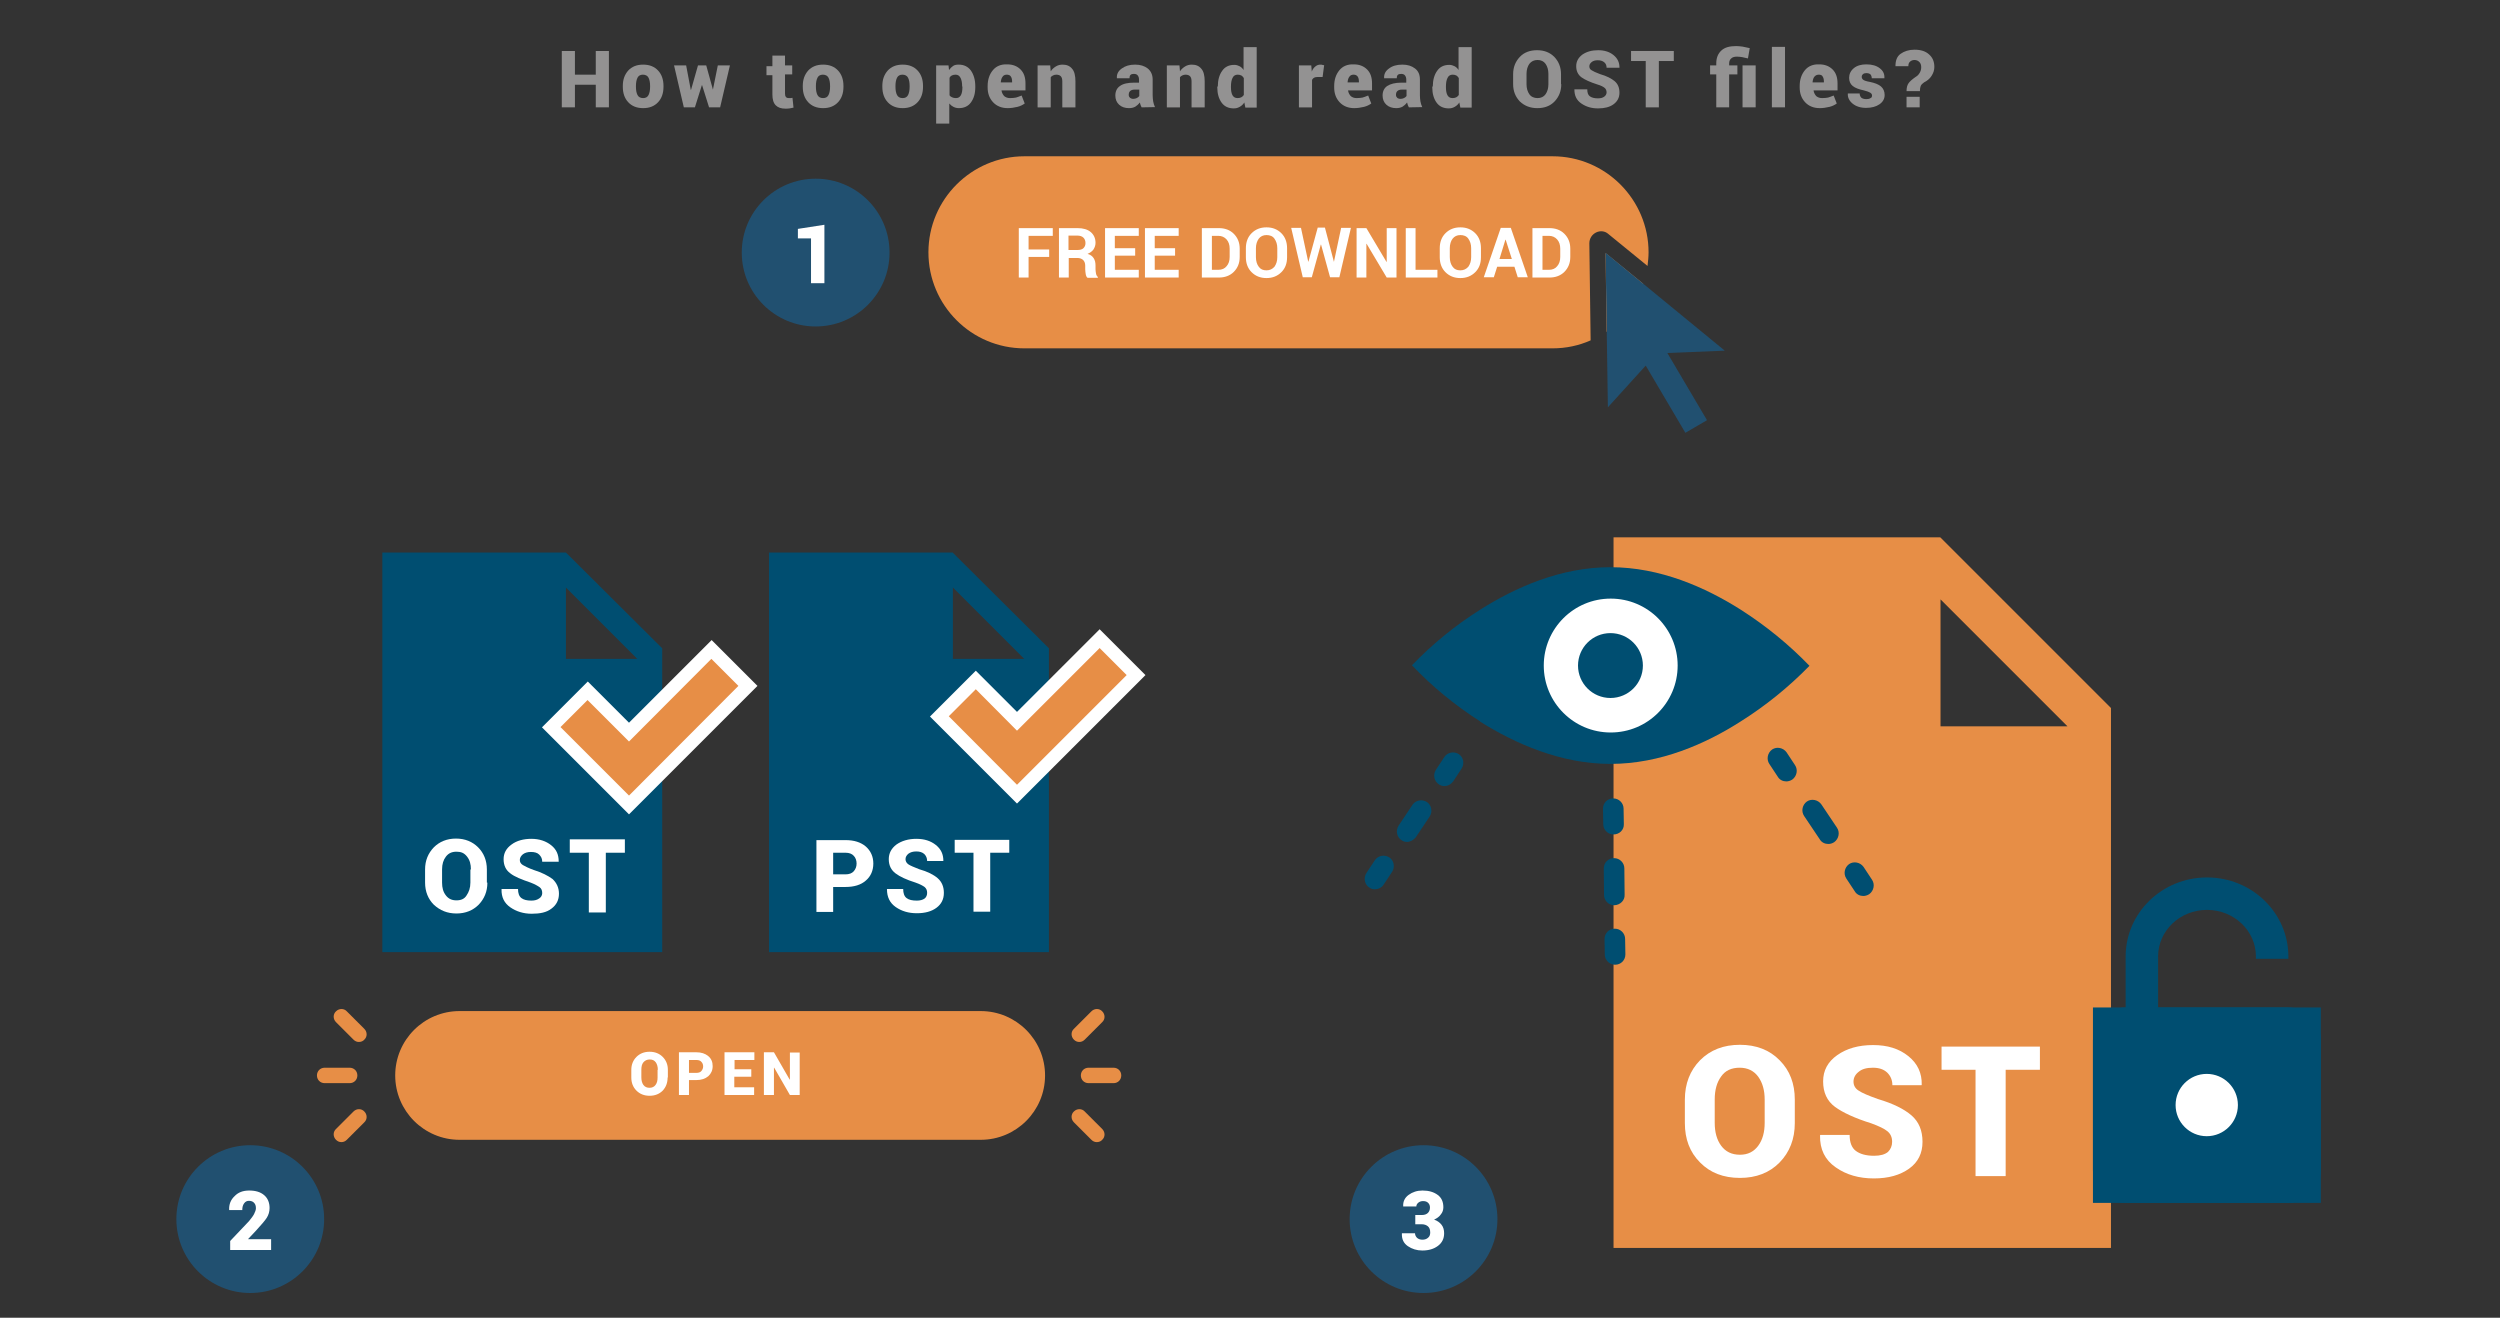 <?xml version="1.0" encoding="utf-8"?>
<!-- Generator: Adobe Illustrator 25.0.1, SVG Export Plug-In . SVG Version: 6.00 Build 0)  -->
<svg version="1.1" id="Layer_1" xmlns="http://www.w3.org/2000/svg" xmlns:xlink="http://www.w3.org/1999/xlink" x="0px" y="0px"
	 width="971px" height="511.8px" viewBox="0 0 971 511.8" style="enable-background:new 0 0 971 511.8;" xml:space="preserve">
<rect x="0" y="0" width="971" height="511.8" fill="#333333" stroke="none"/>
<g>
	<g>
		<g>
			<g>
				<g>
					<path style="fill:#E78E46;" d="M638.2,110.2l-14.6-11.9l0.4,30.6C630.6,124.3,635.6,117.8,638.2,110.2z"/>
					<path style="fill:#E78E46;" d="M617.3,94.5c0-1.8,1-3.4,2.6-4.2c1.6-0.8,3.5-0.6,4.8,0.6l15.2,12.4c0.2-1.7,0.4-3.5,0.4-5.3
						c0-20.5-16.7-37.3-37.3-37.3H397.9c-20.5,0-37.3,16.7-37.3,37.3s16.7,37.3,37.3,37.3H603c5.3,0,10.3-1.1,14.8-3.1L617.3,94.5z"
						/>
				</g>
			</g>
			<g>
				<path style="fill:#FFFFFF;" d="M407.5,99.8h-8v8h-3.8V88.6h13.2v3h-9.4v5.3h8V99.8z"/>
				<path style="fill:#FFFFFF;" d="M415.1,100.1v7.7h-3.8V88.6h7.2c2.2,0,3.9,0.5,5.1,1.5c1.2,1,1.9,2.4,1.9,4.2
					c0,1-0.3,1.8-0.8,2.6c-0.5,0.7-1.3,1.3-2.3,1.7c1.1,0.3,1.9,0.9,2.4,1.7c0.5,0.8,0.7,1.7,0.7,2.9v1.4c0,0.5,0.1,1.1,0.2,1.7
					c0.1,0.6,0.4,1,0.7,1.3v0.3h-4c-0.4-0.3-0.6-0.8-0.7-1.4c-0.1-0.7-0.2-1.3-0.2-1.9v-1.4c0-1-0.3-1.7-0.8-2.2
					c-0.5-0.5-1.3-0.8-2.2-0.8H415.1z M415.1,97.1h3.3c1.1,0,1.9-0.2,2.4-0.7c0.5-0.5,0.8-1.1,0.8-2c0-0.9-0.3-1.6-0.8-2.1
					s-1.3-0.8-2.4-0.8h-3.4V97.1z"/>
				<path style="fill:#FFFFFF;" d="M440.9,99.3h-7.9v5.5h9.3v3h-13.1V88.6h13.1v3h-9.3v4.8h7.9V99.3z"/>
				<path style="fill:#FFFFFF;" d="M456.4,99.3h-7.9v5.5h9.3v3h-13.1V88.6h13.1v3h-9.3v4.8h7.9V99.3z"/>
				<path style="fill:#FFFFFF;" d="M466.8,107.8V88.6h6.6c2.3,0,4.3,0.7,5.8,2.2c1.5,1.5,2.3,3.4,2.3,5.8v3.2c0,2.4-0.8,4.3-2.3,5.8
					c-1.5,1.5-3.5,2.2-5.8,2.2H466.8z M470.7,91.5v13.3h2.5c1.4,0,2.5-0.5,3.2-1.4c0.8-0.9,1.2-2.1,1.2-3.6v-3.2
					c0-1.5-0.4-2.7-1.2-3.6c-0.8-0.9-1.9-1.4-3.2-1.4H470.7z"/>
				<path style="fill:#FFFFFF;" d="M499.9,99.9c0,2.4-0.7,4.3-2.2,5.8c-1.5,1.5-3.4,2.3-5.8,2.3c-2.4,0-4.3-0.8-5.8-2.3
					c-1.5-1.5-2.2-3.5-2.2-5.8v-3.5c0-2.3,0.7-4.3,2.2-5.8c1.5-1.5,3.4-2.3,5.8-2.3c2.4,0,4.3,0.8,5.8,2.3c1.5,1.5,2.2,3.5,2.2,5.8
					V99.9z M496.1,96.4c0-1.5-0.4-2.7-1.1-3.7c-0.7-1-1.8-1.4-3.1-1.4c-1.3,0-2.3,0.5-3,1.4c-0.7,1-1.1,2.2-1.1,3.7v3.5
					c0,1.5,0.4,2.8,1.1,3.7c0.7,1,1.7,1.4,3,1.4c1.3,0,2.3-0.5,3.1-1.4c0.7-1,1.1-2.2,1.1-3.7V96.4z"/>
				<path style="fill:#FFFFFF;" d="M518.1,101.7L518.1,101.7l2.8-13.2h3.8l-4.5,19.2h-3.6l-3.5-12.7h-0.1l-3.5,12.7H506l-4.5-19.2
					h3.8l2.8,13.1l0.1,0l3.6-13.2h2.8L518.1,101.7z"/>
				<path style="fill:#FFFFFF;" d="M542.4,107.8h-3.8l-7.8-13.1l-0.1,0v13.1h-3.8V88.6h3.8l7.8,13.1l0.1,0V88.6h3.8V107.8z"/>
				<path style="fill:#FFFFFF;" d="M549.8,104.8h8.5v3H546V88.6h3.8V104.8z"/>
				<path style="fill:#FFFFFF;" d="M575.2,99.9c0,2.4-0.7,4.3-2.2,5.8c-1.5,1.5-3.4,2.3-5.8,2.3c-2.4,0-4.3-0.8-5.8-2.3
					c-1.5-1.5-2.2-3.5-2.2-5.8v-3.5c0-2.3,0.7-4.3,2.2-5.8c1.5-1.5,3.4-2.3,5.8-2.3c2.4,0,4.3,0.8,5.8,2.3c1.5,1.5,2.2,3.5,2.2,5.8
					V99.9z M571.4,96.4c0-1.5-0.4-2.7-1.1-3.7c-0.7-1-1.8-1.4-3.1-1.4c-1.3,0-2.3,0.5-3,1.4s-1.1,2.2-1.1,3.7v3.5
					c0,1.5,0.4,2.8,1.1,3.7c0.7,1,1.7,1.4,3,1.4c1.3,0,2.3-0.5,3.1-1.4c0.7-1,1.1-2.2,1.1-3.7V96.4z"/>
				<path style="fill:#FFFFFF;" d="M588.2,103.6h-6.7l-1.3,4.1h-3.9l6.6-19.2h3.9l6.6,19.2h-3.9L588.2,103.6z M582.4,100.6h4.8
					l-2.4-7.5h-0.1L582.4,100.6z"/>
				<path style="fill:#FFFFFF;" d="M595.2,107.8V88.6h6.6c2.3,0,4.3,0.7,5.8,2.2c1.5,1.5,2.3,3.4,2.3,5.8v3.2c0,2.4-0.8,4.3-2.3,5.8
					c-1.5,1.5-3.5,2.2-5.8,2.2H595.2z M599.1,91.5v13.3h2.5c1.4,0,2.5-0.5,3.2-1.4c0.8-0.9,1.2-2.1,1.2-3.6v-3.2
					c0-1.5-0.4-2.7-1.2-3.6c-0.8-0.9-1.9-1.4-3.2-1.4H599.1z"/>
			</g>
			<circle style="fill:#215070;" cx="316.8" cy="98.1" r="28.7"/>
			<g>
				<path style="fill:#FFFFFF;" d="M320.2,110H315V92.6h-5.1v-3.7l10.3-1.6V110z"/>
			</g>
			<polygon style="fill:#215070;" points="669.9,136.2 623.6,98.2 624.5,158.2 639.2,142 654.6,168.1 663,163.2 647.6,137.1 			"/>
		</g>
		<g>
			<g>
				<circle style="fill:#215070;" cx="97.2" cy="473.5" r="28.7"/>
				<g>
					<path style="fill:#FFFFFF;" d="M105.3,485.5H89.4V482l7.3-7.7c0.9-1.1,1.6-2,2-2.8c0.4-0.8,0.7-1.6,0.7-2.2
						c0-0.9-0.2-1.6-0.7-2.1c-0.4-0.5-1.1-0.8-2-0.8c-0.8,0-1.4,0.3-1.9,1c-0.5,0.7-0.7,1.5-0.7,2.6h-5.1l0-0.1
						c-0.1-2.1,0.6-3.9,2.1-5.3c1.4-1.5,3.3-2.2,5.7-2.2c2.5,0,4.4,0.6,5.8,1.8c1.4,1.2,2.1,2.9,2.1,5c0,1.4-0.4,2.7-1.1,3.8
						c-0.7,1.1-2.1,2.7-4.1,4.9l-3.1,3.3l0,0.1h8.9V485.5z"/>
				</g>
				<circle style="fill:#215070;" cx="552.9" cy="473.5" r="28.7"/>
				<g>
					<path style="fill:#FFFFFF;" d="M549.9,471.9h2.5c0.9,0,1.7-0.3,2.2-0.8c0.5-0.5,0.8-1.2,0.8-2.1c0-0.7-0.2-1.3-0.7-1.8
						c-0.5-0.5-1.1-0.7-2-0.7c-0.7,0-1.3,0.2-1.8,0.6c-0.5,0.4-0.8,0.9-0.8,1.5H545l0-0.1c-0.1-1.8,0.6-3.3,2.1-4.4
						c1.5-1.1,3.3-1.7,5.4-1.7c2.5,0,4.4,0.6,5.9,1.7c1.5,1.1,2.2,2.7,2.2,4.8c0,1-0.3,2-1,2.8c-0.6,0.9-1.5,1.5-2.6,2
						c1.2,0.4,2.2,1.1,2.9,2c0.7,0.9,1,2,1,3.3c0,2.1-0.8,3.7-2.4,4.9c-1.6,1.2-3.6,1.8-6.1,1.8c-2.1,0-4-0.6-5.6-1.7
						c-1.6-1.1-2.4-2.7-2.3-4.9l0-0.1h5.1c0,0.7,0.3,1.3,0.8,1.8c0.6,0.5,1.3,0.7,2.1,0.7c0.9,0,1.7-0.3,2.2-0.8
						c0.6-0.5,0.8-1.2,0.8-2c0-1.1-0.3-1.9-0.9-2.4s-1.4-0.8-2.4-0.8h-2.5V471.9z"/>
				</g>
			</g>
			<path style="fill:#E78E46;" d="M380.9,442.7H178.5c-13.8,0-25-11.2-25-25v0c0-13.8,11.2-25,25-25h202.4c13.8,0,25,11.2,25,25v0
				C405.9,431.5,394.7,442.7,380.9,442.7z"/>
			<g>
				<g>
					<path style="fill:#FFFFFF;" d="M259.3,418.5c0,2-0.6,3.7-1.9,5.1c-1.3,1.3-3,2-5.1,2c-2.1,0-3.8-0.7-5.1-2c-1.3-1.3-2-3-2-5.1
						v-3c0-2,0.7-3.7,2-5c1.3-1.3,3-2,5.1-2c2.1,0,3.8,0.7,5.1,2c1.3,1.3,2,3,2,5V418.5z M255.5,415.5c0-1.2-0.3-2.2-0.8-2.9
						c-0.6-0.8-1.3-1.1-2.4-1.1c-1,0-1.8,0.4-2.4,1.1s-0.8,1.7-0.8,2.9v3c0,1.2,0.3,2.2,0.8,2.9c0.6,0.8,1.4,1.1,2.4,1.1
						c1,0,1.8-0.4,2.3-1.1c0.6-0.8,0.8-1.7,0.8-2.9V415.5z"/>
					<path style="fill:#FFFFFF;" d="M267.6,419.6v5.7h-3.9v-16.6h6.7c2,0,3.5,0.5,4.7,1.5c1.2,1,1.7,2.3,1.7,3.9
						c0,1.6-0.6,2.9-1.7,3.9c-1.2,1-2.7,1.5-4.7,1.5H267.6z M267.6,416.7h2.9c0.8,0,1.5-0.2,1.9-0.7c0.4-0.5,0.7-1,0.7-1.8
						c0-0.7-0.2-1.3-0.7-1.8c-0.4-0.5-1.1-0.7-1.9-0.7h-2.9V416.7z"/>
					<path style="fill:#FFFFFF;" d="M291.7,418.2h-6.5v4.1h7.7v3h-11.5v-16.6h11.6v3h-7.7v3.6h6.5V418.2z"/>
					<path style="fill:#FFFFFF;" d="M310.6,425.3h-3.8l-6.1-10.6l-0.1,0v10.6h-3.9v-16.6h3.9l6.1,10.6l0.1,0v-10.5h3.8V425.3z"/>
				</g>
			</g>
			<path style="fill:#E78E46;" d="M139.4,404.7c-0.8,0-1.5-0.3-2.1-0.9l-6.8-6.8c-1.2-1.2-1.2-3.1,0-4.2c1.2-1.2,3.1-1.2,4.2,0
				l6.8,6.8c1.2,1.2,1.2,3.1,0,4.2C141,404.4,140.2,404.7,139.4,404.7z"/>
			<path style="fill:#E78E46;" d="M132.6,443.6c-0.8,0-1.5-0.3-2.1-0.9c-1.2-1.2-1.2-3.1,0-4.2l6.8-6.8c1.2-1.2,3.1-1.2,4.2,0
				c1.2,1.2,1.2,3.1,0,4.2l-6.8,6.8C134.1,443.3,133.4,443.6,132.6,443.6z"/>
			<path style="fill:#E78E46;" d="M135.8,420.7h-9.7c-1.7,0-3-1.3-3-3s1.3-3,3-3h9.7c1.7,0,3,1.3,3,3S137.5,420.7,135.8,420.7z"/>
			<path style="fill:#E78E46;" d="M426,443.6c-0.8,0-1.5-0.3-2.1-0.9l-6.8-6.8c-1.2-1.2-1.2-3.1,0-4.2c1.2-1.2,3.1-1.2,4.2,0
				l6.8,6.8c1.2,1.2,1.2,3.1,0,4.2C427.6,443.3,426.8,443.6,426,443.6z"/>
			<path style="fill:#E78E46;" d="M419.2,404.7c-0.8,0-1.5-0.3-2.1-0.9c-1.2-1.2-1.2-3.1,0-4.2l6.8-6.8c1.2-1.2,3.1-1.2,4.2,0
				c1.2,1.2,1.2,3.1,0,4.2l-6.8,6.8C420.7,404.4,420,404.7,419.2,404.7z"/>
			<path style="fill:#E78E46;" d="M432.5,420.7h-9.7c-1.7,0-3-1.3-3-3s1.3-3,3-3h9.7c1.7,0,3,1.3,3,3S434.2,420.7,432.5,420.7z"/>
			<g>
				<path style="fill:#004E71;" d="M219.8,214.6h-71.3v155.2h108.7v-118L219.8,214.6z M219.8,255.9v-27.7l27.7,27.7H219.8z"/>
				<g>
					<path style="fill:#FFFFFF;" d="M189.3,342.8c0,3.5-1.2,6.3-3.4,8.6c-2.2,2.2-5.1,3.4-8.6,3.4c-3.6,0-6.4-1.2-8.8-3.4
						c-2.2-2.2-3.4-5.1-3.4-8.6v-5.1c0-3.5,1.2-6.3,3.4-8.6c2.2-2.2,5.1-3.4,8.6-3.4s6.4,1.2,8.6,3.4c2.2,2.2,3.4,5.1,3.4,8.6v5.1
						H189.3z M182.9,337.7c0-2-0.4-3.6-1.5-5s-2.3-1.9-4.1-1.9c-1.8,0-3.1,0.6-4.1,1.9c-1,1.3-1.5,2.9-1.5,5v5.1c0,2,0.4,3.6,1.5,5
						c1,1.3,2.3,1.9,4.1,1.9c1.8,0,3.1-0.6,3.9-1.9c0.9-1.3,1.5-2.9,1.5-5v-5.1H182.9z"/>
					<path style="fill:#FFFFFF;" d="M210.6,346.9c0-1-0.3-1.8-1-2.3s-1.9-1.2-3.5-1.8c-3.5-1.2-6.3-2.3-7.9-3.6
						c-1.8-1.3-2.6-3.2-2.6-5.5s1-4.2,3.1-5.7c2-1.5,4.7-2.2,7.7-2.2c3.1,0,5.7,0.9,7.7,2.5c2,1.6,2.9,3.6,2.9,6.3v0.1h-6.4
						c0-1.2-0.4-2-1.2-2.8c-0.7-0.7-1.8-1-3.2-1c-1.3,0-2.3,0.3-3.1,0.9c-0.7,0.6-1.2,1.3-1.2,2.2c0,0.9,0.4,1.5,1.2,2
						c0.7,0.4,2.2,1.2,4.2,1.9c3.2,1,5.5,2.2,7.3,3.5c1.6,1.5,2.5,3.4,2.5,5.7c0,2.5-1,4.4-2.9,5.8c-1.9,1.5-4.5,2-7.7,2
						c-3.2,0-6-0.9-8.3-2.5c-2.3-1.6-3.5-3.9-3.4-7v-0.1h6.4c0,1.6,0.4,2.8,1.3,3.5c0.9,0.7,2.2,1,3.9,1c1.3,0,2.3-0.3,3.1-0.9
						C210.1,348.5,210.6,347.8,210.6,346.9z"/>
					<path style="fill:#FFFFFF;" d="M242.7,331.2h-7.4v23.2h-6.6v-23.2h-7.4V326h21.4V331.2z"/>
				</g>
				<g>
					<polygon style="fill:#F28E0A;" points="244.3,288 228.2,271.9 217.7,282.4 244.3,309 286.8,266.4 276.3,255.9 					"/>
					<path style="fill:#FFFFFF;" d="M244.3,316.3l-33.8-33.8l17.8-17.8l16,16l32.1-32.1l17.8,17.8L244.3,316.3z M224.9,282.4
						l19.4,19.4l35.4-35.4l-3.4-3.4l-32.1,32.1l-16-16L224.9,282.4z"/>
				</g>
				<polygon style="fill:#E78E46;" points="244.3,288 228.2,271.9 217.7,282.4 244.3,309 286.8,266.4 276.3,255.9 				"/>
				<path style="fill:#004E71;" d="M370,214.6h-71.3v155.2h108.7v-118L370,214.6z M370.1,255.9v-27.7l27.7,27.7H370.1z"/>
				<g>
					<path style="fill:#FFFFFF;" d="M323.6,344.6v9.6h-6.5v-27.9h11.3c3.3,0,5.9,0.8,7.9,2.5c1.9,1.7,2.9,3.9,2.9,6.6
						c0,2.7-1,5-2.9,6.6c-1.9,1.7-4.6,2.5-7.9,2.5H323.6z M323.6,339.6h4.8c1.4,0,2.5-0.4,3.2-1.2c0.7-0.8,1.1-1.8,1.1-3
						c0-1.2-0.4-2.3-1.1-3c-0.7-0.8-1.8-1.2-3.2-1.2h-4.8V339.6z"/>
					<path style="fill:#FFFFFF;" d="M360.1,346.8c0-1-0.3-1.7-1-2.3c-0.7-0.5-1.8-1.1-3.5-1.7c-3.5-1.1-6.1-2.3-7.8-3.6
						c-1.7-1.3-2.6-3.1-2.6-5.5c0-2.3,1-4.2,3-5.7c2-1.4,4.6-2.2,7.7-2.2c3.1,0,5.6,0.8,7.6,2.4c2,1.6,2.9,3.6,2.9,6.1l0,0.1h-6.3
						c0-1.1-0.4-2-1.1-2.7c-0.8-0.7-1.8-1-3.1-1c-1.3,0-2.3,0.3-3.1,0.9c-0.7,0.6-1.1,1.3-1.1,2.1c0,0.8,0.4,1.5,1.1,2
						c0.7,0.5,2.2,1.1,4.2,1.9c3.2,0.9,5.6,2.1,7.2,3.5c1.6,1.4,2.4,3.3,2.4,5.7c0,2.5-1,4.4-2.9,5.8s-4.4,2.1-7.6,2.1
						c-3.2,0-5.9-0.8-8.2-2.4c-2.3-1.6-3.4-3.9-3.4-6.9l0-0.1h6.3c0,1.6,0.4,2.8,1.3,3.5c0.9,0.7,2.2,1,4,1c1.3,0,2.3-0.3,3-0.8
						S360.1,347.6,360.1,346.8z"/>
					<path style="fill:#FFFFFF;" d="M392,331.2h-7.4v22.9h-6.5v-22.9h-7.3v-5H392V331.2z"/>
				</g>
				<g>
					<polygon style="fill:#F28E0A;" points="395,283.8 379,267.7 368.5,278.2 395,304.8 437.6,262.2 427.1,251.7 					"/>
					<path style="fill:#FFFFFF;" d="M395,312.1l-33.8-33.8l17.8-17.8l16,16l32.1-32.1l17.8,17.8L395,312.1z M375.6,278.2l19.4,19.4
						l35.4-35.4l-3.4-3.4L395,290.9l-16-16L375.6,278.2z"/>
				</g>
				<polygon style="fill:#E78E46;" points="395,283.8 379,267.7 368.5,278.2 395,304.8 437.6,262.2 427.1,251.7 				"/>
			</g>
			<g>
				<g>
					<path style="fill:#E78E46;" d="M753.6,208.7H626.7v276h193.2V275L753.6,208.7z M753.7,282.1v-49.3l49.3,49.3H753.7z"/>
					<g>
						<path style="fill:#FFFFFF;" d="M697.1,436.2c0,6.2-2,11.3-5.9,15.3c-3.9,4-9.1,6-15.4,6c-6.4,0-11.6-2-15.5-6
							c-4-4-5.9-9.1-5.9-15.3v-9.1c0-6.2,2-11.3,5.9-15.3c4-4,9.1-6,15.5-6c6.3,0,11.5,2,15.4,6c4,4,5.9,9.1,5.9,15.3V436.2z
							 M685.4,427.1c0-3.6-0.8-6.5-2.5-8.9c-1.7-2.3-4.1-3.5-7.2-3.5c-3.2,0-5.6,1.1-7.2,3.4c-1.7,2.3-2.5,5.3-2.5,8.9v9.1
							c0,3.6,0.8,6.6,2.5,8.9c1.7,2.3,4.1,3.5,7.3,3.5c3.1,0,5.4-1.2,7.1-3.5c1.7-2.3,2.5-5.3,2.5-8.9V427.1z"/>
						<path style="fill:#FFFFFF;" d="M734.9,443.5c0-1.8-0.6-3.1-1.8-4.1c-1.2-1-3.3-2-6.3-3.1c-6.4-2-11.1-4.2-14.1-6.4
							c-3.1-2.3-4.6-5.6-4.6-9.9c0-4.2,1.8-7.6,5.5-10.2c3.7-2.6,8.3-3.9,13.9-3.9c5.6,0,10.1,1.4,13.7,4.3
							c3.6,2.9,5.3,6.6,5.2,11.1l-0.1,0.2h-11.3c0-2-0.7-3.6-2-4.9c-1.4-1.3-3.2-1.9-5.6-1.9c-2.4,0-4.2,0.5-5.5,1.6
							c-1.3,1-2,2.3-2,3.8c0,1.5,0.7,2.7,2,3.5c1.3,0.9,3.9,2,7.6,3.3c5.7,1.7,10,3.8,12.9,6.3c2.9,2.5,4.3,5.9,4.3,10.3
							c0,4.4-1.7,7.9-5.2,10.4s-8,3.8-13.7,3.8c-5.7,0-10.7-1.4-14.8-4.3c-4.2-2.9-6.2-7-6.1-12.4l0.1-0.2h11.4c0,2.9,0.8,5,2.4,6.2
							c1.6,1.2,3.9,1.9,7.1,1.9c2.4,0,4.2-0.5,5.4-1.5C734.3,446.4,734.9,445.1,734.9,443.5z"/>
						<path style="fill:#FFFFFF;" d="M792.3,415.5H779v41.3h-11.7v-41.3h-13.2v-9h38.2V415.5z"/>
					</g>
				</g>
				<g>
					<path style="fill:#004E71;" d="M888.7,391.3h-50.5v-19.8c0-10,8.5-18.1,19-18.1c10.5,0,19,8.1,19,18.1v0.9h12.6v-0.9
						c0-16.9-14.1-30.7-31.6-30.7s-31.6,13.8-31.6,30.7v19.8c-7,0-12.7,5.7-12.7,12.7v50.5c0,7,5.7,12.7,12.7,12.7h63.1
						c7,0,12.7-5.7,12.7-12.7V404C901.4,397,895.7,391.3,888.7,391.3z M857.1,441.9c-7,0-12.7-5.7-12.7-12.7s5.7-12.7,12.7-12.7
						s12.7,5.7,12.7,12.7C869.8,436.2,864.1,441.9,857.1,441.9z"/>
					<rect x="812.9" y="391.3" style="fill:#004E71;" width="88.5" height="75.9"/>
					<circle style="fill:#FFFFFF;" cx="857.1" cy="429.2" r="12.1"/>
				</g>
			</g>
			<g>
				<path style="fill:#004E71;" d="M676.1,236.8c-13.6-8.6-31.2-16.5-50.6-16.5s-37,7.9-50.6,16.5c-9.7,6.1-18.6,13.4-26.5,21.6
					c7.9,8.3,16.8,15.6,26.5,21.8v0.1c13.6,8.5,31.3,16.4,50.6,16.4c19.4,0,37-7.8,50.6-16.5c9.7-6.1,18.7-13.4,26.7-21.6
					C694.8,250.3,685.8,243,676.1,236.8z"/>
				<circle style="fill:#FFFFFF;" cx="625.6" cy="258.5" r="26"/>
				<circle style="fill:#004E71;" cx="625.5" cy="258.5" r="12.6"/>
			</g>
			<g>
				<path style="fill:#004E71;" d="M534,345.4c-0.8,0-1.5-0.2-2.2-0.7c-1.8-1.2-2.3-3.7-1.1-5.6l3.3-5c1.2-1.8,3.7-2.3,5.6-1.1
					c1.8,1.2,2.3,3.7,1.1,5.6l-3.3,5C536.6,344.8,535.3,345.4,534,345.4z"/>
				<path style="fill:#004E71;" d="M546.5,327c-0.8,0-1.5-0.2-2.2-0.7c-1.8-1.2-2.3-3.7-1.1-5.6l5.4-8.1c1.2-1.8,3.7-2.3,5.6-1.1
					c1.8,1.2,2.3,3.7,1.1,5.6l-5.4,8.1C549,326.3,547.7,327,546.5,327z"/>
				<path style="fill:#004E71;" d="M561,305.3c-0.8,0-1.5-0.2-2.2-0.7c-1.8-1.2-2.3-3.7-1.1-5.6l3.3-5c1.2-1.8,3.7-2.3,5.6-1.1
					c1.8,1.2,2.3,3.7,1.1,5.6l-3.3,5C563.5,304.7,562.3,305.3,561,305.3z"/>
			</g>
			<g>
				<path style="fill:#004E71;" d="M723.7,348c-1.3,0-2.6-0.6-3.3-1.8l-3.3-5c-1.2-1.8-0.7-4.3,1.1-5.6c1.8-1.2,4.3-0.7,5.6,1.1
					l3.3,5c1.2,1.8,0.7,4.3-1.1,5.6C725.2,347.8,724.4,348,723.7,348z"/>
				<path style="fill:#004E71;" d="M710.1,327.8c-1.3,0-2.6-0.6-3.3-1.8l-6.1-9.1c-1.2-1.8-0.7-4.3,1.1-5.6c1.8-1.2,4.3-0.7,5.6,1.1
					l6.1,9.1c1.2,1.8,0.7,4.3-1.1,5.6C711.6,327.6,710.9,327.8,710.1,327.8z"/>
				<path style="fill:#004E71;" d="M693.8,303.5c-1.3,0-2.6-0.6-3.3-1.8l-3.3-5c-1.2-1.8-0.7-4.3,1.1-5.6c1.8-1.2,4.3-0.7,5.6,1.1
					l3.3,5c1.2,1.8,0.7,4.3-1.1,5.6C695.3,303.3,694.5,303.5,693.8,303.5z"/>
			</g>
			<g>
				<path style="fill:#004E71;" d="M627.3,374.7c-2.2,0-4-1.8-4-4l-0.1-6c0-2.2,1.7-4,4-4c0,0,0,0,0,0c2.2,0,4,1.8,4,4l0.1,6
					C631.3,372.9,629.6,374.7,627.3,374.7C627.3,374.7,627.3,374.7,627.3,374.7z"/>
				<path style="fill:#004E71;" d="M627,351.6c-2.2,0-4-1.8-4-4l-0.1-10.3c0-2.2,1.7-4,4-4c0,0,0,0,0,0c2.2,0,4,1.8,4,4l0.1,10.3
					C631.1,349.7,629.3,351.5,627,351.6C627.1,351.6,627.1,351.6,627,351.6z"/>
				<path style="fill:#004E71;" d="M626.7,324.1c-2.2,0-4-1.8-4-4l-0.1-6c0-2.2,1.7-4,4-4c0,0,0,0,0,0c2.2,0,4,1.8,4,4l0.1,6
					C630.8,322.3,629,324.1,626.7,324.1C626.8,324.1,626.7,324.1,626.7,324.1z"/>
			</g>
		</g>
	</g>
	<g>
		<path style="fill:#939292;" d="M236.5,41.7h-5.1v-8.8h-8.1v8.8h-5.1V19.8h5.1V29h8.1v-9.2h5.1V41.7z"/>
		<path style="fill:#939292;" d="M241.9,33.4c0-2.5,0.7-4.4,2.1-6c1.4-1.5,3.3-2.3,5.8-2.3c2.5,0,4.4,0.8,5.8,2.3
			c1.4,1.5,2.1,3.5,2.1,6v0.3c0,2.5-0.7,4.5-2.1,6c-1.4,1.5-3.3,2.3-5.8,2.3c-2.5,0-4.4-0.8-5.8-2.3c-1.4-1.5-2.1-3.5-2.1-6V33.4z
			 M247,33.7c0,1.4,0.2,2.4,0.6,3.2c0.4,0.8,1.2,1.2,2.2,1.2c1,0,1.7-0.4,2.1-1.2c0.4-0.8,0.6-1.9,0.6-3.2v-0.3
			c0-1.3-0.2-2.4-0.6-3.2c-0.4-0.8-1.2-1.2-2.2-1.2c-1,0-1.7,0.4-2.1,1.2c-0.4,0.8-0.6,1.9-0.6,3.2V33.7z"/>
		<path style="fill:#939292;" d="M276.9,34.8L276.9,34.8l1.9-9.4h4.7l-3.8,16.3h-4.3l-2.7-8.6h-0.1l-2.7,8.6h-4.3l-3.8-16.3h4.7
			l1.8,9.5h0.1l2.7-9.5h3.2L276.9,34.8z"/>
		<path style="fill:#939292;" d="M304.9,21.3v4.1h2.8v3.5h-2.8v7.5c0,0.6,0.1,1,0.4,1.3c0.2,0.3,0.6,0.4,1,0.4c0.3,0,0.6,0,0.8,0
			c0.2,0,0.4-0.1,0.7-0.1l0.4,3.8c-0.6,0.1-1.1,0.2-1.5,0.3c-0.5,0.1-1,0.1-1.6,0.1c-1.7,0-2.9-0.4-3.8-1.3
			c-0.9-0.9-1.3-2.3-1.3-4.2v-7.5h-2.3v-3.5h2.3v-4.1H304.9z"/>
		<path style="fill:#939292;" d="M311.8,33.4c0-2.5,0.7-4.4,2.1-6c1.4-1.5,3.3-2.3,5.8-2.3c2.5,0,4.4,0.8,5.8,2.3s2.1,3.5,2.1,6v0.3
			c0,2.5-0.7,4.5-2.1,6s-3.3,2.3-5.8,2.3c-2.5,0-4.4-0.8-5.8-2.3c-1.4-1.5-2.1-3.5-2.1-6V33.4z M316.9,33.7c0,1.4,0.2,2.4,0.6,3.2
			c0.4,0.8,1.2,1.2,2.2,1.2c1,0,1.7-0.4,2.1-1.2c0.4-0.8,0.6-1.9,0.6-3.2v-0.3c0-1.3-0.2-2.4-0.6-3.2c-0.4-0.8-1.2-1.2-2.2-1.2
			c-1,0-1.7,0.4-2.1,1.2s-0.6,1.9-0.6,3.2V33.7z"/>
		<path style="fill:#939292;" d="M342.7,33.4c0-2.5,0.7-4.4,2.1-6c1.4-1.5,3.3-2.3,5.8-2.3c2.5,0,4.4,0.8,5.8,2.3
			c1.4,1.5,2.1,3.5,2.1,6v0.3c0,2.5-0.7,4.5-2.1,6c-1.4,1.5-3.3,2.3-5.8,2.3c-2.5,0-4.4-0.8-5.8-2.3c-1.4-1.5-2.1-3.5-2.1-6V33.4z
			 M347.8,33.7c0,1.4,0.2,2.4,0.6,3.2c0.4,0.8,1.2,1.2,2.2,1.2c1,0,1.7-0.4,2.1-1.2c0.4-0.8,0.6-1.9,0.6-3.2v-0.3
			c0-1.3-0.2-2.4-0.6-3.2c-0.4-0.8-1.2-1.2-2.2-1.2c-1,0-1.7,0.4-2.1,1.2c-0.4,0.8-0.6,1.9-0.6,3.2V33.7z"/>
		<path style="fill:#939292;" d="M378.8,33.9c0,2.5-0.6,4.4-1.7,5.9c-1.1,1.5-2.7,2.2-4.7,2.2c-0.8,0-1.5-0.2-2.1-0.5
			c-0.6-0.3-1.1-0.7-1.6-1.3V48h-5.1V25.4h4.8l0.2,1.8c0.5-0.7,1-1.2,1.6-1.6s1.3-0.5,2.2-0.5c2,0,3.6,0.8,4.7,2.3
			c1.1,1.6,1.7,3.6,1.7,6.1V33.9z M373.7,33.6c0-1.4-0.2-2.5-0.6-3.3c-0.4-0.8-1-1.3-1.9-1.3c-0.6,0-1.1,0.1-1.5,0.3
			c-0.4,0.2-0.7,0.5-0.9,0.9v6.8c0.2,0.4,0.6,0.6,1,0.8c0.4,0.2,0.9,0.3,1.5,0.3c0.9,0,1.5-0.4,1.9-1.1s0.6-1.8,0.6-3.1V33.6z"/>
		<path style="fill:#939292;" d="M391.4,42c-2.4,0-4.3-0.8-5.7-2.3c-1.4-1.5-2.1-3.4-2.1-5.7v-0.6c0-2.5,0.7-4.5,2-6.1
			c1.3-1.6,3.2-2.4,5.6-2.3c2.2,0,3.9,0.7,5.2,2s1.9,3.1,1.9,5.4v2.7h-9.3l0,0.1c0.1,0.8,0.5,1.5,1,2.1c0.6,0.5,1.3,0.8,2.3,0.8
			c1,0,1.7-0.1,2.3-0.2c0.6-0.2,1.3-0.4,2.2-0.8l1.2,3.1c-0.7,0.5-1.6,1-2.8,1.3C393.9,41.8,392.7,42,391.4,42z M391,29
			c-0.7,0-1.3,0.3-1.6,0.8c-0.4,0.5-0.6,1.2-0.7,2.1l0,0.1h4.4v-0.4c0-0.8-0.2-1.5-0.5-1.9C392.3,29.2,391.7,29,391,29z"/>
		<path style="fill:#939292;" d="M407.9,25.4l0.2,2.3c0.5-0.8,1.2-1.4,2-1.9c0.8-0.5,1.7-0.7,2.6-0.7c1.6,0,2.8,0.5,3.7,1.6
			c0.9,1,1.3,2.7,1.3,4.9v10.1h-5.1V31.6c0-0.9-0.2-1.6-0.6-2s-1-0.6-1.7-0.6c-0.5,0-0.9,0.1-1.3,0.3c-0.4,0.2-0.7,0.4-0.9,0.7v11.7
			h-5.1V25.4H407.9z"/>
		<path style="fill:#939292;" d="M443.4,41.7c-0.1-0.3-0.3-0.6-0.4-0.9c-0.1-0.3-0.2-0.7-0.3-1c-0.5,0.7-1.1,1.2-1.7,1.6
			c-0.7,0.4-1.5,0.6-2.5,0.6c-1.5,0-2.8-0.4-3.8-1.3c-1-0.9-1.5-2.1-1.5-3.6c0-1.6,0.6-2.9,1.8-3.7c1.2-0.9,3.1-1.3,5.5-1.3h1.9
			v-1.2c0-0.7-0.2-1.2-0.5-1.6c-0.3-0.4-0.8-0.6-1.5-0.6c-0.6,0-1,0.1-1.3,0.4s-0.4,0.7-0.4,1.3l-4.9,0l0-0.1
			c-0.1-1.5,0.5-2.7,1.9-3.7s3-1.5,5.2-1.5c2,0,3.6,0.5,4.9,1.5c1.2,1,1.9,2.4,1.9,4.3v6.1c0,0.9,0.1,1.7,0.2,2.4s0.4,1.5,0.7,2.2
			L443.4,41.7z M440.1,38.4c0.5,0,1-0.1,1.4-0.3c0.4-0.2,0.8-0.5,1-0.8v-2.5h-1.8c-0.8,0-1.4,0.2-1.8,0.6c-0.4,0.4-0.5,0.9-0.5,1.5
			c0,0.5,0.2,0.8,0.5,1.1C439.2,38.2,439.6,38.4,440.1,38.4z"/>
		<path style="fill:#939292;" d="M458.1,25.4l0.2,2.3c0.5-0.8,1.2-1.4,2-1.9s1.7-0.7,2.6-0.7c1.6,0,2.8,0.5,3.7,1.6
			c0.9,1,1.3,2.7,1.3,4.9v10.1h-5.1V31.6c0-0.9-0.2-1.6-0.6-2s-1-0.6-1.7-0.6c-0.5,0-0.9,0.1-1.3,0.3c-0.4,0.2-0.7,0.4-0.9,0.7v11.7
			h-5.1V25.4H458.1z"/>
		<path style="fill:#939292;" d="M473,33.6c0-2.5,0.6-4.6,1.7-6.1c1.1-1.6,2.7-2.3,4.7-2.3c0.8,0,1.4,0.2,2,0.5
			c0.6,0.3,1.2,0.8,1.6,1.5v-8.9h5.1v23.5h-4.4l-0.4-2c-0.5,0.8-1.1,1.3-1.8,1.7c-0.7,0.4-1.4,0.6-2.3,0.6c-2,0-3.6-0.7-4.7-2.2
			c-1.1-1.5-1.7-3.5-1.7-5.9V33.6z M478.1,33.9c0,1.3,0.2,2.4,0.6,3.1s1,1.1,2,1.1c0.5,0,1-0.1,1.4-0.3c0.4-0.2,0.7-0.5,1-0.9v-6.6
			c-0.3-0.4-0.6-0.8-1-1c-0.4-0.2-0.9-0.3-1.4-0.3c-0.9,0-1.6,0.4-2,1.3c-0.4,0.8-0.6,1.9-0.6,3.3V33.9z"/>
		<path style="fill:#939292;" d="M513.7,29.9l-1.9,0c-0.6,0-1.1,0.1-1.4,0.3c-0.4,0.2-0.6,0.5-0.8,0.8v10.7h-5.1V25.4h4.8l0.2,2.4
			c0.3-0.9,0.8-1.5,1.4-2c0.6-0.5,1.2-0.7,2-0.7c0.2,0,0.5,0,0.7,0.1s0.5,0.1,0.7,0.1L513.7,29.9z"/>
		<path style="fill:#939292;" d="M526,42c-2.4,0-4.3-0.8-5.7-2.3c-1.4-1.5-2.1-3.4-2.1-5.7v-0.6c0-2.5,0.7-4.5,2-6.1
			c1.3-1.6,3.2-2.4,5.6-2.3c2.2,0,3.9,0.7,5.2,2s1.9,3.1,1.9,5.4v2.7h-9.3l0,0.1c0.1,0.8,0.5,1.5,1,2.1c0.6,0.5,1.3,0.8,2.3,0.8
			c1,0,1.7-0.1,2.3-0.2c0.6-0.2,1.3-0.4,2.2-0.8l1.2,3.1c-0.7,0.5-1.6,1-2.8,1.3C528.5,41.8,527.3,42,526,42z M525.7,29
			c-0.7,0-1.3,0.3-1.6,0.8c-0.4,0.5-0.6,1.2-0.7,2.1l0,0.1h4.4v-0.4c0-0.8-0.2-1.5-0.5-1.9C526.9,29.2,526.4,29,525.7,29z"/>
		<path style="fill:#939292;" d="M547.2,41.7c-0.1-0.3-0.3-0.6-0.4-0.9c-0.1-0.3-0.2-0.7-0.3-1c-0.5,0.7-1.1,1.2-1.7,1.6
			c-0.7,0.4-1.5,0.6-2.5,0.6c-1.5,0-2.8-0.4-3.8-1.3c-1-0.9-1.5-2.1-1.5-3.6c0-1.6,0.6-2.9,1.8-3.7s3.1-1.3,5.5-1.3h1.9v-1.2
			c0-0.7-0.2-1.2-0.5-1.6c-0.3-0.4-0.8-0.6-1.5-0.6c-0.6,0-1,0.1-1.3,0.4s-0.4,0.7-0.4,1.3l-4.9,0l0-0.1c-0.1-1.5,0.5-2.7,1.9-3.7
			c1.3-1,3-1.5,5.2-1.5c2,0,3.6,0.5,4.9,1.5c1.3,1,1.9,2.4,1.9,4.3v6.1c0,0.9,0.1,1.7,0.2,2.4s0.4,1.5,0.7,2.2L547.2,41.7z
			 M543.9,38.4c0.5,0,1-0.1,1.4-0.3s0.8-0.5,1-0.8v-2.5h-1.8c-0.8,0-1.4,0.2-1.8,0.6c-0.4,0.4-0.5,0.9-0.5,1.5
			c0,0.5,0.2,0.8,0.5,1.1C542.9,38.2,543.4,38.4,543.9,38.4z"/>
		<path style="fill:#939292;" d="M556.5,33.6c0-2.5,0.6-4.6,1.7-6.1c1.1-1.6,2.7-2.3,4.7-2.3c0.8,0,1.4,0.2,2,0.5
			c0.6,0.3,1.2,0.8,1.6,1.5v-8.9h5.1v23.5h-4.4l-0.4-2c-0.5,0.8-1.1,1.3-1.8,1.7c-0.7,0.4-1.4,0.6-2.3,0.6c-2,0-3.6-0.7-4.7-2.2
			c-1.1-1.5-1.7-3.5-1.7-5.9V33.6z M561.6,33.9c0,1.3,0.2,2.4,0.6,3.1s1,1.1,2,1.1c0.5,0,1-0.1,1.4-0.3c0.4-0.2,0.7-0.5,1-0.9v-6.6
			c-0.3-0.4-0.6-0.8-1-1c-0.4-0.2-0.9-0.3-1.4-0.3c-0.9,0-1.6,0.4-2,1.3c-0.4,0.8-0.6,1.9-0.6,3.3V33.9z"/>
		<path style="fill:#939292;" d="M606.4,32.7c0,2.7-0.9,4.9-2.6,6.7c-1.7,1.8-4,2.6-6.7,2.6c-2.8,0-5-0.9-6.8-2.6
			c-1.7-1.8-2.6-4-2.6-6.7v-3.9c0-2.7,0.9-4.9,2.6-6.7c1.7-1.8,4-2.6,6.7-2.6c2.8,0,5,0.9,6.7,2.6c1.7,1.8,2.6,4,2.6,6.7V32.7z
			 M601.4,28.7c0-1.6-0.4-2.9-1.1-3.9c-0.7-1-1.8-1.5-3.1-1.5c-1.4,0-2.4,0.5-3.2,1.5c-0.7,1-1.1,2.3-1.1,3.9v4
			c0,1.6,0.4,2.9,1.1,3.9s1.8,1.5,3.2,1.5c1.3,0,2.4-0.5,3.1-1.5s1.1-2.3,1.1-3.9V28.7z"/>
		<path style="fill:#939292;" d="M624,35.9c0-0.8-0.3-1.4-0.8-1.8c-0.5-0.4-1.4-0.9-2.8-1.3c-2.8-0.9-4.8-1.8-6.2-2.8
			c-1.3-1-2-2.4-2-4.3c0-1.8,0.8-3.3,2.4-4.5c1.6-1.1,3.6-1.7,6.1-1.7c2.4,0,4.4,0.6,6,1.9c1.6,1.3,2.3,2.9,2.3,4.8l0,0.1H624
			c0-0.9-0.3-1.6-0.9-2.1s-1.4-0.8-2.5-0.8c-1,0-1.8,0.2-2.4,0.7c-0.6,0.5-0.9,1-0.9,1.7c0,0.6,0.3,1.2,0.9,1.5
			c0.6,0.4,1.7,0.9,3.3,1.5c2.5,0.7,4.4,1.7,5.6,2.7c1.3,1.1,1.9,2.6,1.9,4.5c0,1.9-0.8,3.4-2.3,4.5s-3.5,1.6-6,1.6
			c-2.5,0-4.6-0.6-6.5-1.9s-2.7-3.1-2.7-5.4l0-0.1h5c0,1.3,0.3,2.2,1,2.7c0.7,0.5,1.7,0.8,3.1,0.8c1.1,0,1.8-0.2,2.4-0.6
			S624,36.6,624,35.9z"/>
		<path style="fill:#939292;" d="M650.1,23.7h-5.8v18h-5.1v-18h-5.7v-3.9h16.6V23.7z"/>
		<path style="fill:#939292;" d="M666.6,41.7V28.9h-2.4v-3.5h2.4v-0.8c0-2.2,0.7-3.8,2-5c1.3-1.2,3.2-1.7,5.7-1.7
			c0.8,0,1.7,0.1,2.5,0.2c0.8,0.2,1.8,0.4,2.8,0.6l-0.7,4c-0.9-0.2-1.6-0.4-2.2-0.5c-0.6-0.1-1.3-0.2-2.1-0.2
			c-0.9,0-1.7,0.2-2.2,0.7c-0.5,0.4-0.8,1.1-0.8,1.9v0.8h3.2v3.5h-3.2v12.8H666.6z M681.9,41.7h-5.1V25.4h5.1V41.7z"/>
		<path style="fill:#939292;" d="M693.3,41.7h-5.1V18.2h5.1V41.7z"/>
		<path style="fill:#939292;" d="M706.8,42c-2.4,0-4.3-0.8-5.7-2.3c-1.4-1.5-2.1-3.4-2.1-5.7v-0.6c0-2.5,0.7-4.5,2-6.1
			s3.2-2.4,5.6-2.3c2.2,0,3.9,0.7,5.2,2c1.3,1.3,1.9,3.1,1.9,5.4v2.7h-9.3l0,0.1c0.1,0.8,0.5,1.5,1,2.1c0.6,0.5,1.3,0.8,2.3,0.8
			c1,0,1.7-0.1,2.3-0.2c0.6-0.2,1.3-0.4,2.2-0.8l1.2,3.1c-0.7,0.5-1.6,1-2.8,1.3C709.3,41.8,708.1,42,706.8,42z M706.4,29
			c-0.7,0-1.3,0.3-1.7,0.8c-0.4,0.5-0.6,1.2-0.7,2.1l0,0.1h4.4v-0.4c0-0.8-0.2-1.5-0.5-1.9C707.7,29.2,707.1,29,706.4,29z"/>
		<path style="fill:#939292;" d="M727.1,37.1c0-0.4-0.2-0.8-0.7-1.1s-1.3-0.6-2.5-0.9c-1.9-0.4-3.3-0.9-4.3-1.7
			c-1-0.8-1.4-1.9-1.4-3.2c0-1.4,0.6-2.7,1.8-3.7c1.2-1,2.8-1.5,4.9-1.5c2.2,0,3.9,0.5,5.2,1.5c1.3,1,1.9,2.2,1.8,3.8l0,0.1h-4.9
			c0-0.6-0.2-1.1-0.5-1.5c-0.3-0.3-0.9-0.5-1.6-0.5c-0.5,0-1,0.1-1.3,0.4c-0.4,0.3-0.5,0.7-0.5,1.1c0,0.4,0.2,0.8,0.6,1.1
			c0.4,0.3,1.3,0.6,2.5,0.8c2,0.4,3.5,1,4.4,1.8s1.4,1.9,1.4,3.3c0,1.5-0.7,2.7-2,3.6c-1.3,0.9-3,1.4-5.2,1.4c-2.2,0-4-0.6-5.3-1.7
			c-1.3-1.1-1.9-2.4-1.8-3.8l0-0.1h4.6c0,0.8,0.3,1.3,0.7,1.7c0.4,0.3,1.1,0.5,1.9,0.5c0.7,0,1.2-0.1,1.6-0.4
			C726.9,38,727.1,37.6,727.1,37.1z"/>
		<path style="fill:#939292;" d="M740.5,35.4c0-1.4,0.3-2.4,0.8-3.1c0.5-0.7,1.4-1.5,2.7-2.4c0.7-0.4,1.2-0.9,1.6-1.6
			s0.6-1.3,0.6-2.2c0-0.8-0.2-1.5-0.7-2c-0.5-0.5-1.1-0.8-1.9-0.8c-0.7,0-1.2,0.2-1.7,0.6c-0.5,0.4-0.7,1-0.7,1.8h-5l0-0.1
			c0-2.1,0.6-3.7,2-4.7c1.4-1,3.2-1.6,5.4-1.6c2.4,0,4.3,0.6,5.6,1.8c1.4,1.2,2.1,2.8,2.1,4.9c0,1.3-0.4,2.4-1.1,3.5
			s-1.7,1.9-2.9,2.5c-0.6,0.4-1.1,0.9-1.3,1.4s-0.3,1.1-0.3,2H740.5z M745.6,41.7h-5.1v-4.1h5.1V41.7z"/>
	</g>
</g>
</svg>
